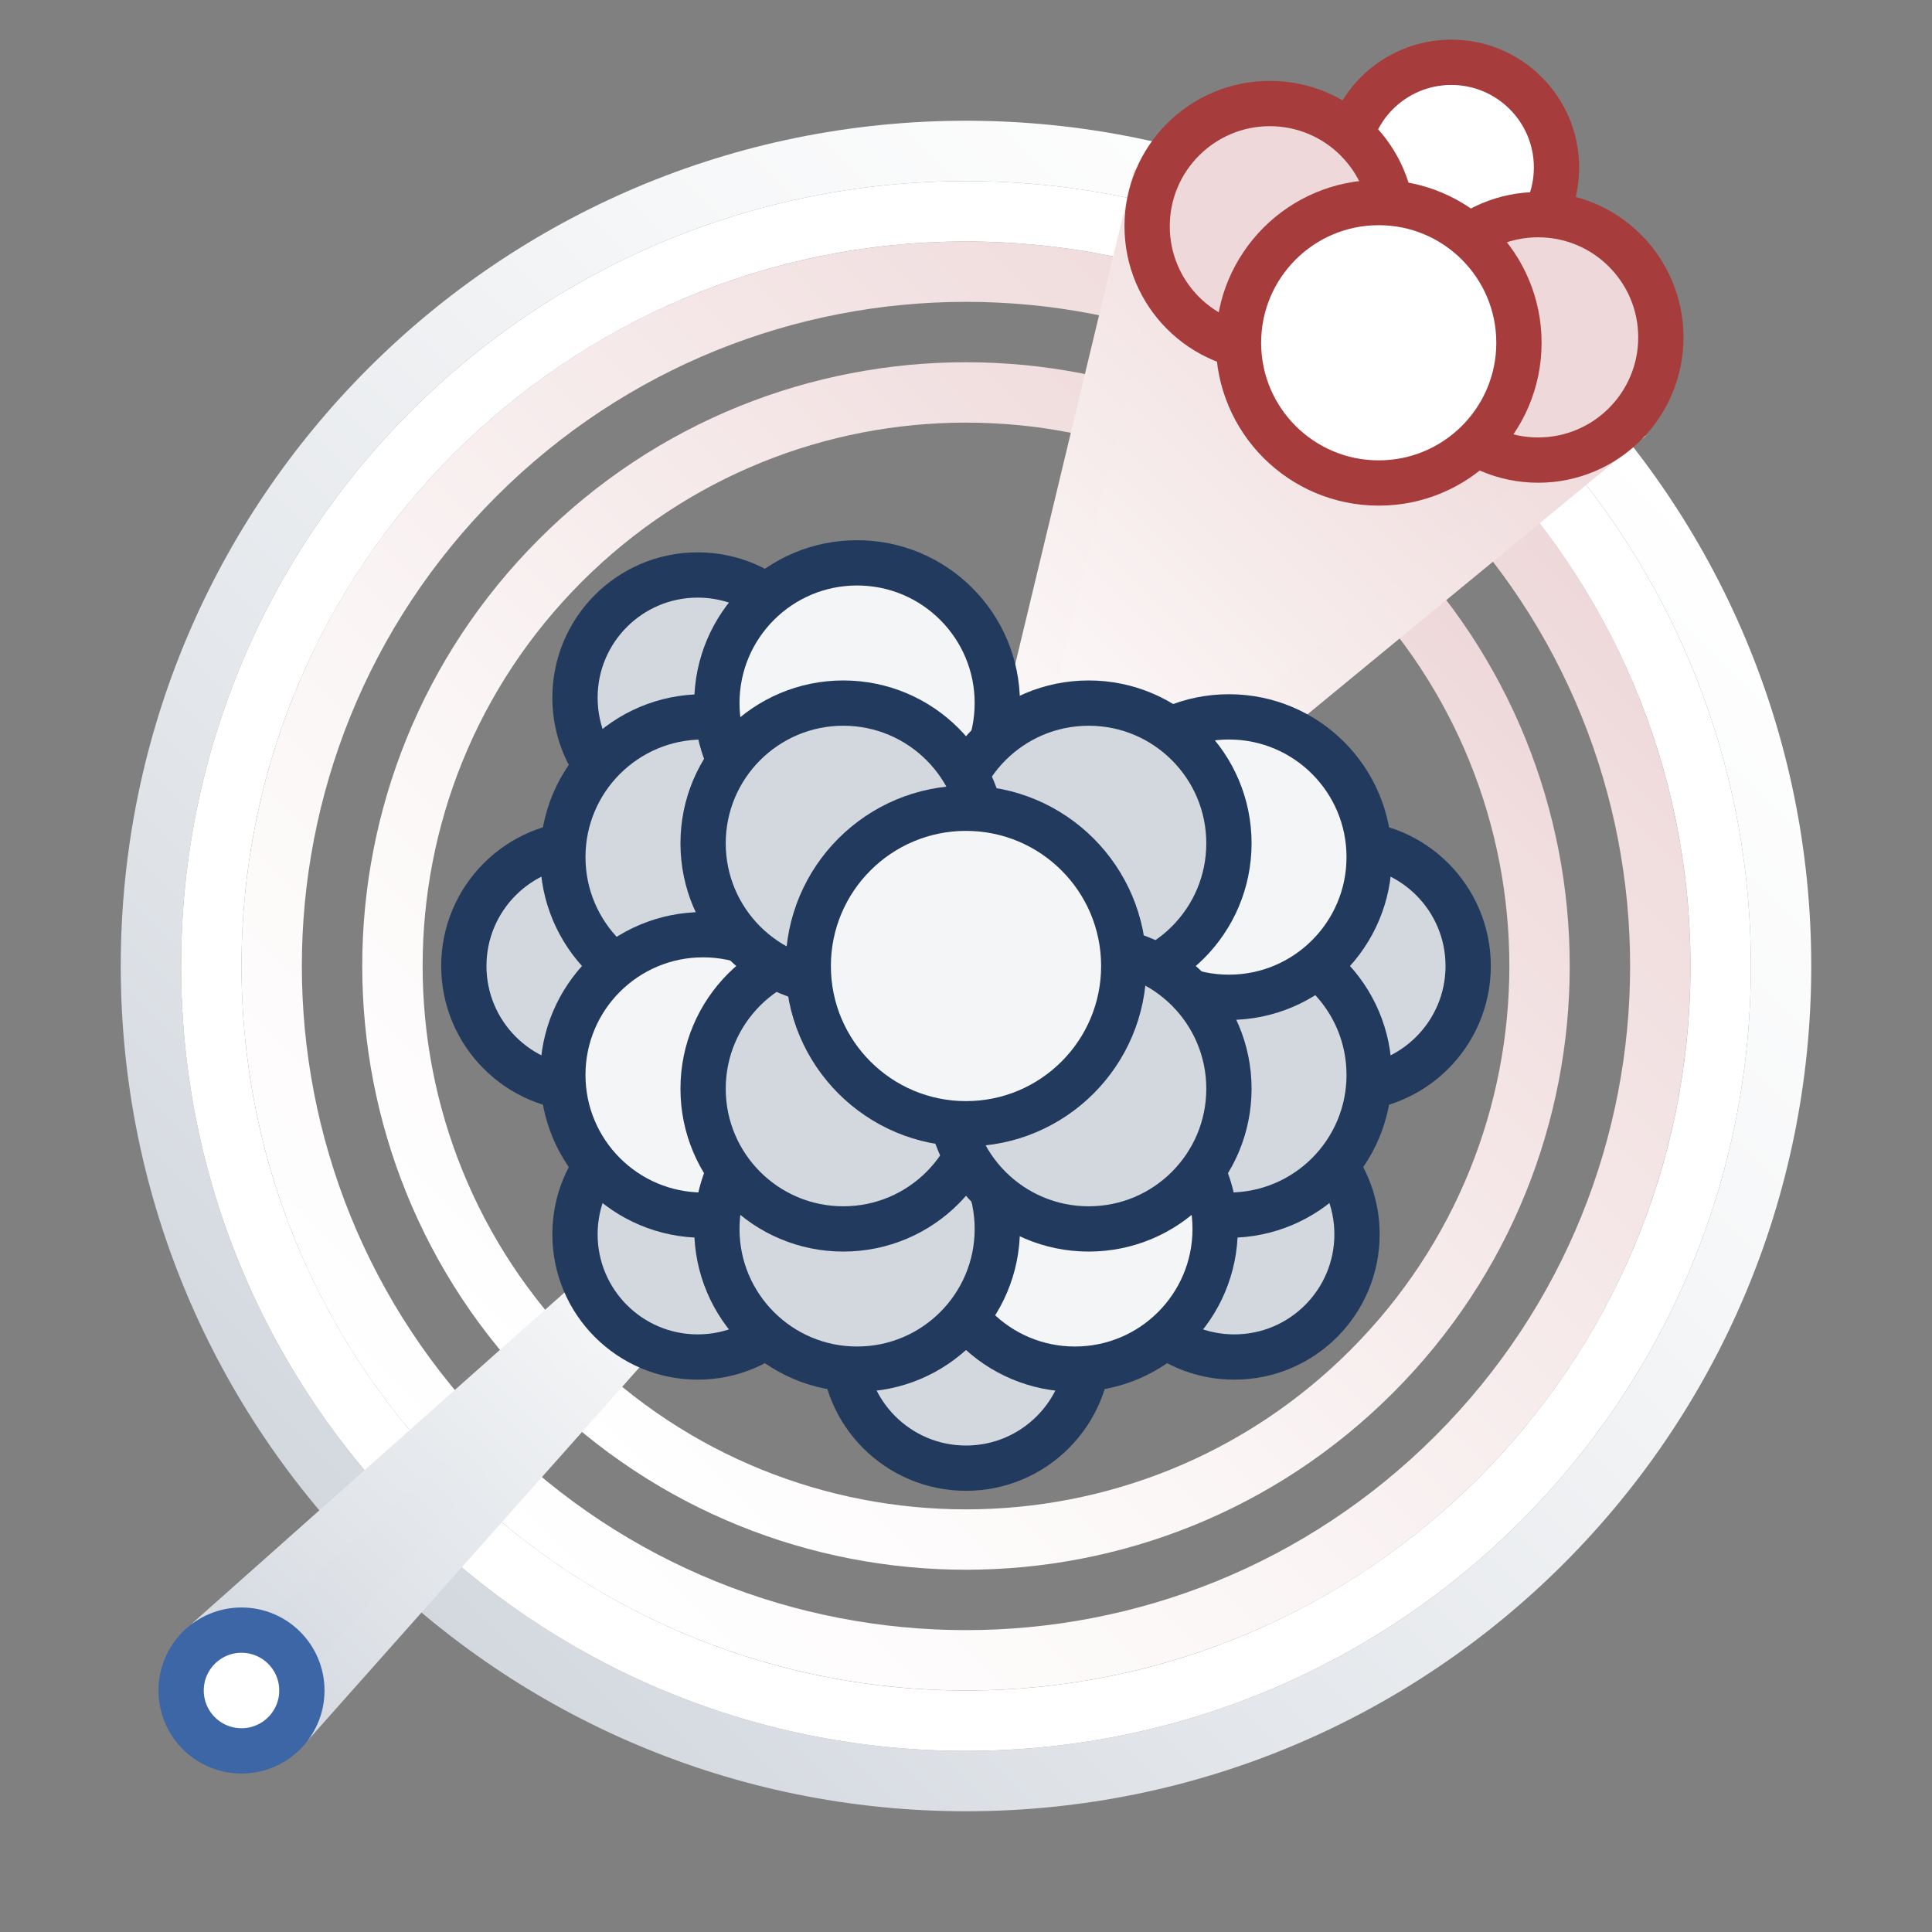 <?xml version="1.0" encoding="utf-8"?>
<!-- Generator: Adobe Illustrator 23.0.4, SVG Export Plug-In . SVG Version: 6.00 Build 0)  -->
<svg version="1.1" id="Слой_1" xmlns="http://www.w3.org/2000/svg" xmlns:xlink="http://www.w3.org/1999/xlink" x="0px" y="0px"
	 viewBox="0 0 64 64" style="enable-background:new 0 0 64 64;" xml:space="preserve">
<rect x="0" y="0" width="64" height="64" fill="#808080" stroke="none"/>
<style type="text/css">
	.st0{fill:url(#SVGID_1_);}
	.st1{fill:url(#SVGID_2_);}
	.st2{fill:url(#SVGID_3_);}
	.st3{fill:#FFFFFF;}
	.st4{fill:url(#SVGID_4_);stroke:url(#SVGID_5_);stroke-width:1.5;stroke-miterlimit:10;}
	.st5{fill:url(#SVGID_6_);stroke:url(#SVGID_7_);stroke-width:1.5;stroke-miterlimit:10;}
	.st6{fill:#FFFFFF;stroke:#3C66A6;stroke-width:1.5;stroke-linejoin:round;stroke-miterlimit:10;}
	.st7{fill:#D3D8DF;stroke:#223A5E;stroke-width:1.5;stroke-linejoin:round;stroke-miterlimit:10;}
	.st8{fill:#F4F5F7;stroke:#223A5E;stroke-width:1.5;stroke-linejoin:round;stroke-miterlimit:10;}
	.st9{fill:#FFFFFF;stroke:#A63C3C;stroke-width:1.5;stroke-linejoin:round;stroke-miterlimit:10;}
	.st10{fill:#EED8D9;stroke:#A63C3C;stroke-width:1.5;stroke-linejoin:round;stroke-miterlimit:10;}
</style>
<linearGradient id="SVGID_1_" gradientUnits="userSpaceOnUse" x1="51.799" y1="51.799" x2="12.201" y2="12.201" gradientTransform="matrix(6.123234e-17 -1 1 6.123234e-17 0 64)">
	<stop  offset="0" style="stop-color:#FFFFFF"/>
	<stop  offset="0.309" style="stop-color:#F6F7F8"/>
	<stop  offset="0.812" style="stop-color:#DEE2E7"/>
	<stop  offset="1" style="stop-color:#D3D8DF"/>
</linearGradient>
<path class="st0" d="M4,32c0,15.464,12.536,28,28,28c15.464,0,28-12.536,28-28S47.464,4,32,4
	C16.536,4,4,16.536,4,32z M58,32c0,14.359-11.641,26-26,26C17.641,58,6,46.359,6,32S17.641,6,32,6
	C46.359,6,58,17.641,58,32z"/>
<linearGradient id="SVGID_2_" gradientUnits="userSpaceOnUse" x1="8" y1="32" x2="56" y2="32" gradientTransform="matrix(0.707 -0.707 0.707 0.707 -13.255 32)">
	<stop  offset="0" style="stop-color:#FFFFFF"/>
	<stop  offset="0.338" style="stop-color:#FBF6F6"/>
	<stop  offset="0.887" style="stop-color:#F1DEDF"/>
	<stop  offset="1" style="stop-color:#EED8D9"/>
</linearGradient>
<path class="st1" d="M15.029,15.029c-9.373,9.373-9.373,24.569,0,33.941
	s24.569,9.373,33.941,0s9.373-24.569,0-33.941S24.402,5.657,15.029,15.029z
	 M47.556,47.556c-8.592,8.592-22.521,8.592-31.113,0s-8.592-22.521,0-31.113
	s22.521-8.592,31.113,0S56.148,38.965,47.556,47.556z"/>
<linearGradient id="SVGID_3_" gradientUnits="userSpaceOnUse" x1="12" y1="32" x2="52" y2="32" gradientTransform="matrix(0.707 -0.707 0.707 0.707 -13.255 32)">
	<stop  offset="0" style="stop-color:#FFFFFF"/>
	<stop  offset="0.338" style="stop-color:#FBF6F6"/>
	<stop  offset="0.887" style="stop-color:#F1DEDF"/>
	<stop  offset="1" style="stop-color:#EED8D9"/>
</linearGradient>
<path class="st2" d="M17.858,17.858c-7.811,7.811-7.811,20.474,0,28.284
	c7.81,7.81,20.474,7.811,28.284,0s7.81-20.474,0-28.284
	C38.332,10.047,25.668,10.047,17.858,17.858z M44.728,44.728
	c-7.029,7.029-18.426,7.029-25.456,0c-7.029-7.029-7.029-18.426,0-25.456
	s18.426-7.029,25.456,0C51.757,26.301,51.757,37.699,44.728,44.728z"/>
<path class="st3" d="M32,6C17.641,6,6,17.641,6,32c0,14.359,11.641,26,26,26s26-11.641,26-26
	C58,17.641,46.359,6,32,6z M32,56C18.745,56,8,45.255,8,32S18.745,8,32,8s24,10.745,24,24
	S45.255,56,32,56z"/>
<linearGradient id="SVGID_4_" gradientUnits="userSpaceOnUse" x1="26.912" y1="37.086" x2="7.961" y2="56.037">
	<stop  offset="0" style="stop-color:#FFFFFF"/>
	<stop  offset="0.309" style="stop-color:#F6F7F8"/>
	<stop  offset="0.812" style="stop-color:#DEE2E7"/>
	<stop  offset="1" style="stop-color:#D3D8DF"/>
</linearGradient>
<linearGradient id="SVGID_5_" gradientUnits="userSpaceOnUse" x1="27.442" y1="36.556" x2="7.431" y2="56.567">
	<stop  offset="0" style="stop-color:#FFFFFF"/>
	<stop  offset="0.309" style="stop-color:#F6F7F8"/>
	<stop  offset="0.812" style="stop-color:#DEE2E7"/>
	<stop  offset="1" style="stop-color:#D3D8DF"/>
</linearGradient>
<path class="st4" d="M6.956,54.255L26.297,37.068c0.422-0.375,1.009,0.212,0.634,0.634
	L9.69,57.094c-0.175,0.196-0.48,0.202-0.661,0.011L6.929,54.901
	C6.754,54.717,6.766,54.424,6.956,54.255z"/>
<linearGradient id="SVGID_6_" gradientUnits="userSpaceOnUse" x1="28.134" y1="28.134" x2="47.426" y2="8.842">
	<stop  offset="0" style="stop-color:#FFFFFF"/>
	<stop  offset="0.338" style="stop-color:#FBF6F6"/>
	<stop  offset="0.887" style="stop-color:#F1DEDF"/>
	<stop  offset="1" style="stop-color:#EED8D9"/>
</linearGradient>
<linearGradient id="SVGID_7_" gradientUnits="userSpaceOnUse" x1="26.406" y1="29.66" x2="48.071" y2="7.995">
	<stop  offset="0" style="stop-color:#FFFFFF"/>
	<stop  offset="0.338" style="stop-color:#FBF6F6"/>
	<stop  offset="0.887" style="stop-color:#F1DEDF"/>
	<stop  offset="1" style="stop-color:#EED8D9"/>
</linearGradient>
<polygon class="st5" points="38.076,6.71 53.166,14.582 32,32 "/>
<circle class="st6" cx="8" cy="56" r="2"/>
<circle class="st7" cx="44.57" cy="32" r="4.065"/>
<circle class="st7" cx="23.112" cy="23.112" r="4.065"/>
<circle class="st7" cx="19.43" cy="32" r="4.065"/>
<circle class="st7" cx="40.888" cy="40.888" r="4.065"/>
<circle class="st7" cx="32" cy="44.57" r="4.065"/>
<circle class="st7" cx="23.112" cy="40.888" r="4.065"/>
<circle class="st7" cx="40.71" cy="35.608" r="4.645"/>
<circle class="st8" cx="35.608" cy="40.71" r="4.645"/>
<circle class="st7" cx="23.29" cy="28.392" r="4.645"/>
<circle class="st8" cx="28.392" cy="23.29" r="4.645"/>
<circle class="st8" cx="40.71" cy="28.392" r="4.645"/>
<circle class="st8" cx="23.29" cy="35.608" r="4.645"/>
<circle class="st7" cx="28.392" cy="40.71" r="4.645"/>
<g>
	<circle class="st7" cx="36.065" cy="27.936" r="4.645"/>
	<circle class="st7" cx="27.936" cy="36.065" r="4.645"/>
	<circle class="st7" cx="27.936" cy="27.936" r="4.645"/>
	<circle class="st7" cx="36.065" cy="36.065" r="4.645"/>
</g>
<circle class="st8" cx="32" cy="32" r="5.226"/>
<circle class="st9" cx="48.077" cy="5.548" r="3.484"/>
<circle class="st10" cx="42.065" cy="7.495" r="4.065"/>
<circle class="st10" cx="50.953" cy="11.176" r="4.065"/>
<circle class="st9" cx="45.672" cy="11.355" r="4.645"/>
</svg>
